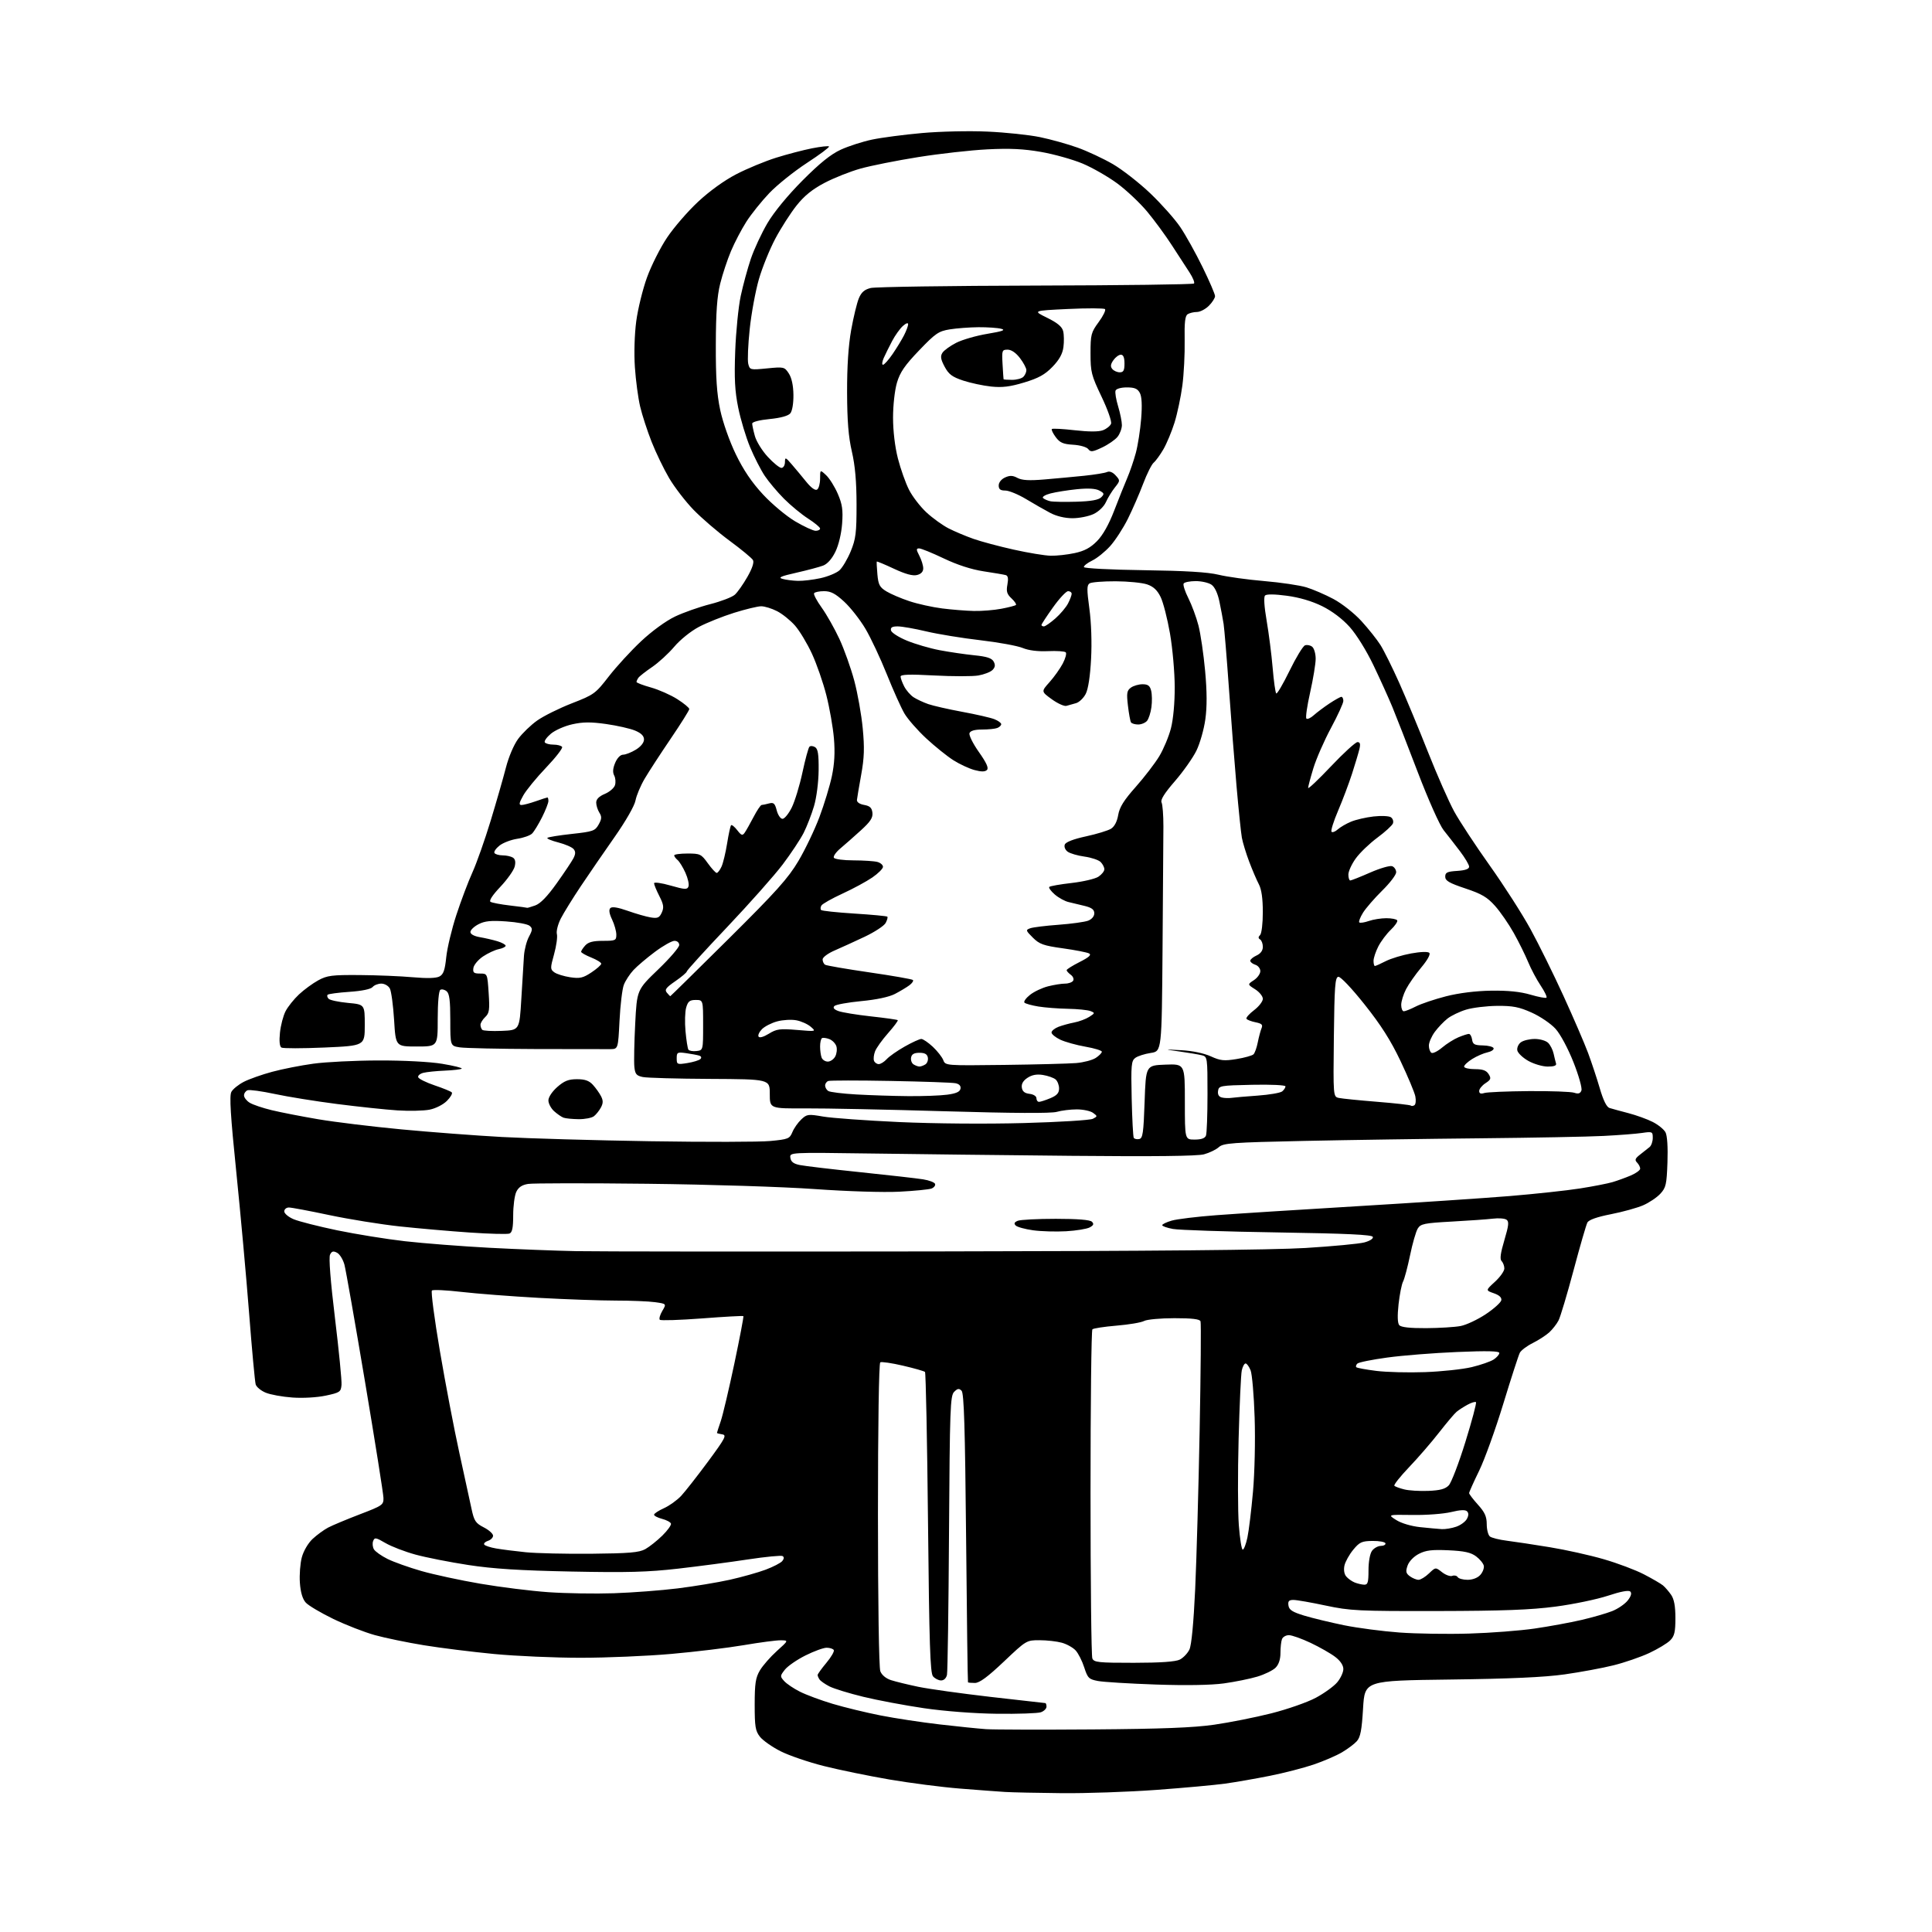 <?xml version="1.0" encoding="UTF-8" standalone="no"?>
<svg 
  version="1.1" 
  xmlns="http://www.w3.org/2000/svg" 
  xmlns:xlink="http://www.w3.org/1999/xlink" 
  xmlns:svg="http://www.w3.org/2000/svg"
  xmlns:rdf="http://www.w3.org/1999/02/22-rdf-syntax-ns#"
  xmlns:cc="http://creativecommons.org/ns#"
  xmlns:dc="http://purl.org/dc/elements/1.1/"
  viewBox="0 0 768 768"
  width="768"
  height="768"
>
<style>svg {background-color: white; }</style>"
<path stroke="none" fill="black" fill-rule="evenodd" d="M422.00,712.81C412.38,712.72 402.25,712.50 399.50,712.33C396.75,712.16 388.65,711.55 381.50,710.98C374.35,710.41 361.75,708.78 353.50,707.37C345.25,705.95 333.53,703.55 327.47,702.02C321.40,700.49 313.68,697.86 310.32,696.16C306.95,694.46 303.26,691.87 302.10,690.40C300.28,688.09 300.00,686.38 300.00,677.62C300.01,669.18 300.35,666.92 302.08,664.00C303.22,662.08 306.26,658.60 308.83,656.29C313.50,652.08 313.50,652.08 310.35,652.04C308.62,652.02 302.02,652.89 295.68,653.97C289.35,655.05 276.37,656.62 266.83,657.46C257.30,658.30 241.13,658.99 230.91,658.99C220.69,659.00 205.16,658.32 196.41,657.49C187.66,656.65 175.10,655.09 168.50,654.01C161.90,652.93 153.12,651.12 149.00,649.98C144.88,648.83 137.45,645.94 132.49,643.55C127.54,641.15 122.61,638.23 121.55,637.06C120.27,635.64 119.48,633.00 119.21,629.20C118.98,626.05 119.33,621.49 119.98,619.06C120.67,616.51 122.48,613.42 124.26,611.75C125.96,610.17 128.73,608.14 130.43,607.24C132.12,606.35 137.78,603.98 143.00,601.98C152.06,598.52 152.50,598.21 152.43,595.42C152.39,593.82 149.11,573.15 145.14,549.50C141.17,525.85 137.47,504.82 136.93,502.77C136.38,500.71 135.07,498.57 134.01,498.00C132.50,497.20 131.89,497.35 131.20,498.74C130.64,499.85 131.37,509.19 133.16,524.00C134.73,536.92 135.90,548.85 135.76,550.50C135.52,553.31 135.12,553.58 129.50,554.78C126.02,555.52 120.45,555.84 116.25,555.54C112.26,555.26 107.47,554.39 105.59,553.60C103.72,552.82 101.94,551.35 101.64,550.34C101.33,549.33 100.15,536.58 99.02,522.00C97.89,507.43 95.59,482.13 93.92,465.80C91.63,443.43 91.15,435.59 91.97,434.05C92.57,432.93 94.82,431.11 96.96,430.02C99.10,428.93 104.15,427.14 108.18,426.06C112.20,424.97 119.55,423.52 124.50,422.84C129.45,422.15 141.15,421.57 150.50,421.55C160.50,421.52 170.91,422.07 175.79,422.88C180.35,423.64 183.83,424.50 183.54,424.80C183.24,425.09 180.24,425.45 176.87,425.59C173.50,425.73 169.64,426.12 168.30,426.46C166.96,426.80 166.03,427.59 166.24,428.22C166.45,428.85 169.38,430.30 172.74,431.44C176.11,432.57 179.18,433.83 179.58,434.23C179.98,434.64 179.11,436.16 177.65,437.62C176.15,439.12 173.17,440.63 170.75,441.11C168.41,441.57 162.68,441.70 158.00,441.40C153.32,441.10 142.53,439.95 134.00,438.86C125.47,437.77 114.30,435.97 109.16,434.86C104.03,433.76 99.19,433.10 98.41,433.40C97.64,433.69 97.00,434.62 97.00,435.45C97.00,436.28 98.01,437.58 99.25,438.35C100.49,439.12 104.42,440.45 108.00,441.31C111.58,442.18 119.90,443.80 126.50,444.92C133.10,446.04 147.95,447.85 159.50,448.94C171.05,450.03 189.05,451.40 199.50,451.97C209.95,452.55 236.50,453.31 258.50,453.66C280.50,454.01 301.95,453.97 306.16,453.57C313.33,452.89 313.90,452.67 314.99,450.02C315.63,448.47 317.23,446.20 318.53,444.98C320.75,442.89 321.27,442.82 327.20,443.85C330.66,444.45 344.30,445.43 357.50,446.04C371.54,446.67 392.08,446.84 407.00,446.43C421.02,446.05 433.37,445.29 434.43,444.74C436.31,443.76 436.31,443.70 434.49,442.37C433.46,441.62 430.56,441.00 428.05,441.00C425.54,441.00 421.95,441.44 420.08,441.98C417.82,442.62 402.73,442.54 375.58,441.74C352.99,441.07 328.09,440.56 320.25,440.60C306.00,440.68 306.00,440.68 306.00,434.84C306.00,429.00 306.00,429.00 282.25,428.88C269.19,428.82 257.15,428.48 255.50,428.13C252.96,427.59 252.45,426.96 252.16,424.00C251.97,422.07 252.12,414.43 252.50,407.00C253.19,393.50 253.19,393.50 261.59,385.42C266.22,380.98 270.00,376.59 270.00,375.67C270.00,374.70 269.21,374.00 268.11,374.00C267.07,374.00 263.58,375.96 260.36,378.37C257.14,380.77 253.29,384.03 251.81,385.62C250.34,387.20 248.61,389.85 247.98,391.50C247.35,393.15 246.58,399.56 246.27,405.75C245.70,417.00 245.70,417.00 242.60,417.05C240.90,417.07 227.57,417.05 213.00,417.01C198.43,416.96 184.81,416.66 182.75,416.34C179.00,415.74 179.00,415.74 179.00,405.49C179.00,397.74 178.65,394.95 177.54,394.04C176.74,393.37 175.62,393.12 175.04,393.47C174.42,393.86 174.00,398.54 174.00,405.06C174.00,416.00 174.00,416.00 165.65,416.00C157.30,416.00 157.30,416.00 156.66,405.45C156.30,399.64 155.54,394.02 154.97,392.95C154.39,391.87 152.88,391.00 151.59,391.00C150.30,391.00 148.74,391.61 148.12,392.36C147.42,393.19 143.90,393.93 138.92,394.27C134.48,394.57 130.57,395.09 130.24,395.43C129.91,395.76 130.09,396.49 130.64,397.04C131.19,397.59 134.65,398.32 138.32,398.67C145.00,399.29 145.00,399.29 145.00,407.50C145.00,415.70 145.00,415.70 128.99,416.41C120.19,416.79 112.49,416.80 111.87,416.42C111.15,415.98 110.94,413.83 111.29,410.48C111.59,407.59 112.59,403.76 113.52,401.97C114.44,400.18 116.84,397.18 118.85,395.30C120.86,393.42 124.30,390.90 126.50,389.70C130.05,387.76 131.92,387.52 143.00,387.60C149.88,387.65 159.37,388.04 164.10,388.47C169.77,388.97 173.38,388.87 174.70,388.16C176.28,387.32 176.86,385.65 177.39,380.50C177.76,376.88 179.57,369.33 181.41,363.71C183.25,358.09 186.12,350.48 187.80,346.78C189.48,343.08 192.73,333.86 195.04,326.28C197.34,318.70 200.07,309.19 201.11,305.14C202.19,300.91 204.26,296.05 205.96,293.74C207.60,291.51 211.00,288.22 213.53,286.43C216.06,284.63 222.27,281.55 227.32,279.58C236.16,276.14 236.70,275.74 242.00,268.90C245.03,264.99 250.81,258.69 254.85,254.90C259.18,250.84 264.72,246.81 268.35,245.08C271.73,243.47 278.02,241.26 282.33,240.16C286.64,239.06 291.04,237.37 292.11,236.40C293.19,235.43 295.43,232.25 297.09,229.34C299.03,225.95 299.83,223.53 299.31,222.63C298.87,221.85 294.68,218.39 290.00,214.94C285.32,211.49 278.89,205.96 275.69,202.66C272.49,199.35 268.14,193.69 266.00,190.07C263.87,186.46 260.73,179.95 259.02,175.62C257.31,171.28 255.26,164.98 254.47,161.62C253.67,158.25 252.73,151.22 252.38,146.00C252.00,140.43 252.23,132.85 252.92,127.67C253.57,122.81 255.49,114.99 257.19,110.29C258.89,105.59 262.47,98.47 265.16,94.46C267.84,90.45 273.38,84.04 277.48,80.22C282.01,75.98 287.96,71.69 292.71,69.24C296.99,67.02 304.10,64.08 308.50,62.70C312.90,61.32 319.33,59.64 322.78,58.96C326.23,58.28 329.28,57.95 329.55,58.22C329.83,58.49 325.86,61.45 320.74,64.79C315.62,68.14 308.90,73.52 305.82,76.75C302.74,79.98 298.63,85.10 296.70,88.12C294.77,91.13 292.02,96.40 290.58,99.81C289.14,103.22 287.21,109.05 286.29,112.76C285.05,117.73 284.59,124.09 284.55,137.00C284.51,150.22 284.94,156.58 286.30,163.00C287.34,167.87 289.97,175.36 292.48,180.54C295.51,186.82 298.82,191.72 303.29,196.54C306.85,200.38 312.60,205.18 316.10,207.25C319.59,209.31 323.25,211.00 324.23,211.00C325.20,211.00 326.00,210.60 326.00,210.10C326.00,209.61 323.85,207.83 321.22,206.14C318.60,204.46 314.30,200.91 311.66,198.26C309.03,195.62 305.59,191.53 304.02,189.19C302.45,186.85 299.81,181.69 298.16,177.72C296.51,173.75 294.39,166.70 293.45,162.05C292.12,155.48 291.85,150.48 292.26,139.55C292.55,131.82 293.53,121.99 294.44,117.69C295.36,113.39 297.17,106.73 298.47,102.88C299.77,99.03 302.75,92.65 305.08,88.69C307.66,84.31 313.10,77.69 318.99,71.77C325.88,64.84 330.27,61.31 334.25,59.49C337.32,58.08 342.91,56.28 346.67,55.49C350.42,54.70 359.35,53.53 366.50,52.89C373.70,52.24 385.31,51.98 392.53,52.31C399.70,52.63 409.09,53.62 413.40,54.51C417.72,55.40 424.45,57.28 428.37,58.69C432.29,60.09 438.60,63.05 442.40,65.25C446.19,67.46 452.89,72.69 457.28,76.88C461.67,81.07 467.01,87.07 469.14,90.22C471.28,93.36 475.27,100.52 478.01,106.13C480.76,111.73 483.00,116.95 483.00,117.71C483.00,118.47 481.90,120.20 480.55,121.55C479.20,122.90 477.06,124.01 475.80,124.02C474.53,124.02 472.88,124.42 472.12,124.90C471.08,125.56 470.79,128.15 470.92,135.37C471.02,140.65 470.61,148.69 470.01,153.24C469.41,157.78 468.00,164.43 466.89,168.00C465.77,171.57 463.78,176.34 462.48,178.58C461.18,180.82 459.44,183.22 458.62,183.90C457.79,184.59 455.90,188.38 454.41,192.32C452.92,196.27 450.18,202.55 448.33,206.27C446.47,210.00 443.30,214.88 441.28,217.11C439.27,219.34 436.07,221.91 434.17,222.83C432.27,223.75 430.78,224.91 430.86,225.42C430.94,225.93 441.36,226.48 454.66,226.66C471.18,226.89 480.15,227.43 484.41,228.47C487.76,229.29 495.90,230.42 502.50,230.98C509.10,231.54 516.66,232.66 519.30,233.47C521.93,234.27 526.80,236.37 530.10,238.13C533.46,239.93 538.34,243.78 541.18,246.88C543.97,249.94 547.38,254.22 548.76,256.41C550.14,258.60 553.50,265.37 556.22,271.45C558.93,277.53 564.09,289.93 567.67,299.00C571.26,308.07 575.94,318.69 578.07,322.59C580.21,326.48 586.58,336.17 592.23,344.11C597.88,352.05 605.17,363.43 608.43,369.40C611.70,375.38 617.58,387.29 621.50,395.88C625.43,404.47 629.82,414.65 631.26,418.50C632.69,422.35 634.81,428.74 635.96,432.69C637.34,437.42 638.65,440.07 639.80,440.44C640.77,440.74 644.14,441.67 647.31,442.49C650.47,443.32 654.83,444.89 657.00,446.00C659.16,447.10 661.44,448.95 662.06,450.11C662.75,451.39 663.05,456.01 662.84,462.03C662.53,470.86 662.25,472.11 660.00,474.54C658.62,476.03 655.55,478.09 653.16,479.13C650.77,480.16 645.01,481.76 640.35,482.67C634.80,483.76 631.59,484.90 631.01,485.98C630.53,486.88 628.05,495.43 625.51,504.98C622.96,514.52 620.28,523.49 619.54,524.91C618.80,526.34 617.13,528.46 615.85,529.64C614.56,530.81 611.60,532.73 609.28,533.89C606.96,535.05 604.65,536.79 604.15,537.75C603.65,538.71 600.70,547.83 597.59,558.00C594.49,568.17 590.16,580.17 587.98,584.65C585.79,589.14 584.00,593.13 584.00,593.53C584.00,593.93 585.58,596.00 587.50,598.13C590.23,601.15 591.00,602.86 591.00,605.88C591.00,608.01 591.56,610.21 592.25,610.77C592.94,611.32 595.98,612.08 599.00,612.46C602.02,612.84 609.67,613.99 616.00,615.03C622.33,616.06 632.00,618.21 637.50,619.81C643.00,621.40 650.20,624.11 653.50,625.83C656.80,627.54 660.20,629.52 661.05,630.22C661.90,630.93 663.36,632.61 664.30,633.97C665.49,635.71 666.00,638.47 666.00,643.22C666.00,648.77 665.62,650.38 663.90,652.10C662.75,653.25 659.02,655.50 655.62,657.09C652.21,658.69 645.84,660.88 641.46,661.97C637.08,663.07 628.33,664.69 622.00,665.59C613.90,666.73 600.45,667.34 576.50,667.64C542.50,668.07 542.50,668.07 541.84,679.10C541.33,687.78 540.79,690.57 539.34,692.17C538.33,693.29 535.65,695.29 533.40,696.61C531.14,697.94 526.08,700.11 522.17,701.44C518.25,702.78 510.42,704.79 504.77,705.92C499.12,707.05 491.15,708.44 487.06,709.01C482.97,709.58 470.60,710.71 459.56,711.52C448.53,712.32 431.62,712.91 422.00,712.81zM434.50,687.47C461.84,687.27 474.41,686.78 482.64,685.60C488.77,684.72 498.99,682.69 505.36,681.08C511.72,679.47 519.67,676.70 523.02,674.91C526.36,673.13 530.20,670.36 531.55,668.76C532.90,667.16 534.00,664.78 534.00,663.47C534.00,661.97 532.81,660.19 530.75,658.63C528.96,657.26 524.58,654.77 521.00,653.07C517.42,651.38 513.54,650.00 512.36,650.00C511.18,650.00 509.94,650.71 509.61,651.58C509.27,652.45 509.00,654.93 509.00,657.08C509.00,659.63 508.32,661.68 507.06,662.94C505.99,664.01 502.72,665.61 499.81,666.48C496.89,667.36 490.90,668.57 486.50,669.18C481.45,669.87 471.50,670.04 459.50,669.63C449.05,669.27 438.70,668.64 436.50,668.23C432.83,667.54 432.38,667.09 431.00,662.83C430.18,660.27 428.65,657.24 427.60,656.09C426.56,654.95 424.08,653.56 422.10,653.01C420.12,652.46 416.14,652.01 413.26,652.01C408.06,652.00 407.97,652.05 399.06,660.50C392.63,666.59 389.37,669.00 387.54,669.00C386.14,669.00 384.90,668.89 384.79,668.75C384.67,668.61 384.33,642.76 384.04,611.30C383.62,567.28 383.21,553.81 382.24,552.84C381.23,551.83 380.65,551.92 379.29,553.28C377.74,554.83 377.56,559.81 377.25,609.24C377.07,639.08 376.70,664.51 376.44,665.75C376.15,667.11 375.22,668.00 374.10,668.00C373.08,668.00 371.63,667.26 370.87,666.35C369.76,665.01 369.39,653.51 368.90,605.33C368.57,572.68 368.03,545.70 367.70,545.37C367.37,545.04 363.44,543.92 358.97,542.88C354.50,541.83 350.42,541.24 349.92,541.55C349.38,541.89 349.00,566.67 349.00,601.99C349.00,636.85 349.39,662.90 349.94,664.34C350.51,665.84 352.17,667.23 354.19,667.88C356.01,668.47 360.88,669.66 365.00,670.52C369.12,671.38 382.07,673.19 393.76,674.54C405.45,675.89 415.24,677.00 415.51,677.00C415.78,677.00 416.00,677.64 416.00,678.43C416.00,679.22 414.99,680.22 413.75,680.65C412.51,681.08 404.67,681.35 396.31,681.25C387.28,681.14 375.54,680.24 367.31,679.04C359.72,677.92 348.87,675.89 343.21,674.51C337.55,673.14 331.48,671.27 329.71,670.37C327.95,669.46 326.17,668.22 325.77,667.61C325.36,667.00 325.02,666.21 325.02,665.84C325.01,665.48 326.58,663.30 328.50,661.00C330.43,658.70 331.75,656.40 331.44,655.91C331.13,655.41 329.86,655.00 328.60,655.00C327.35,655.00 323.56,656.38 320.18,658.07C316.80,659.76 313.12,662.30 312.00,663.72C310.05,666.20 310.04,666.39 311.73,668.26C312.71,669.34 315.52,671.24 318.00,672.48C320.48,673.73 326.32,675.90 331.00,677.30C335.68,678.70 344.23,680.77 350.00,681.91C355.77,683.05 366.35,684.65 373.50,685.48C380.65,686.31 388.98,687.16 392.00,687.37C395.02,687.57 414.15,687.62 434.50,687.47zM450.72,660.99C461.43,660.98 467.30,660.56 469.00,659.71C470.38,659.01 472.09,657.22 472.81,655.72C473.64,653.99 474.47,645.24 475.10,631.75C475.64,620.06 476.44,591.60 476.88,568.50C477.32,545.40 477.48,525.94 477.23,525.25C476.92,524.36 473.89,524.00 466.83,524.00C461.35,524.00 455.93,524.50 454.79,525.11C453.64,525.73 448.72,526.56 443.84,526.96C438.96,527.37 434.64,528.03 434.24,528.43C433.83,528.84 433.50,558.04 433.50,593.33C433.50,628.62 433.82,658.29 434.22,659.25C434.86,660.81 436.62,661.00 450.72,660.99zM584.00,649.37C592.52,649.12 604.23,648.22 610.00,647.38C615.77,646.54 624.17,645.00 628.65,643.96C633.13,642.92 638.65,641.32 640.92,640.42C643.18,639.51 645.94,637.62 647.05,636.21C648.36,634.55 648.72,633.32 648.08,632.68C647.44,632.04 644.33,632.62 639.16,634.33C634.79,635.77 625.43,637.72 618.36,638.65C608.54,639.94 597.46,640.36 571.50,640.41C539.97,640.47 536.74,640.31 527.00,638.24C521.23,637.01 515.46,636.00 514.18,636.00C512.36,636.00 511.93,636.47 512.18,638.21C512.43,639.96 513.76,640.81 518.46,642.24C521.74,643.23 528.86,644.95 534.28,646.06C539.69,647.16 549.61,648.46 556.31,648.95C563.01,649.44 575.48,649.63 584.00,649.37zM244.00,633.34C251.43,633.09 262.85,632.22 269.39,631.41C275.93,630.60 285.23,629.06 290.06,627.99C294.89,626.91 301.31,625.11 304.33,623.98C307.35,622.85 310.33,621.31 310.96,620.55C311.68,619.68 311.74,618.96 311.11,618.57C310.57,618.23 304.36,618.83 297.31,619.90C290.27,620.97 277.79,622.62 269.58,623.56C257.51,624.94 249.38,625.16 227.08,624.71C206.61,624.30 196.06,623.63 186.14,622.11C178.78,620.98 169.33,619.12 165.14,617.97C160.94,616.82 155.58,614.76 153.24,613.39C149.40,611.15 148.91,611.07 148.33,612.59C147.97,613.51 148.12,615.00 148.65,615.89C149.18,616.77 151.61,618.49 154.06,619.71C156.50,620.92 162.55,623.08 167.50,624.50C172.45,625.92 183.03,628.20 191.00,629.56C198.97,630.92 211.12,632.44 218.00,632.92C224.88,633.40 236.57,633.59 244.00,633.34zM542.25,629.94C543.72,629.99 544.00,629.08 544.00,624.19C544.00,620.79 544.58,617.59 545.40,616.47C546.17,615.41 547.74,614.54 548.89,614.52C550.04,614.51 550.87,614.05 550.74,613.50C550.61,612.95 548.31,612.52 545.64,612.55C541.34,612.59 540.45,613.00 537.93,616.05C536.37,617.95 534.80,620.76 534.45,622.29C534.07,623.99 534.33,625.70 535.13,626.65C535.84,627.52 537.35,628.59 538.47,629.05C539.58,629.50 541.29,629.90 542.25,629.94zM563.89,628.00C564.71,628.00 566.58,626.86 568.03,625.47C570.66,622.95 570.66,622.95 573.24,624.98C574.66,626.09 576.49,626.75 577.31,626.43C578.13,626.12 579.09,626.34 579.46,626.93C579.82,627.52 581.60,628.00 583.40,628.00C585.38,628.00 587.39,627.23 588.43,626.07C589.39,625.02 590.02,623.38 589.84,622.43C589.65,621.49 588.27,619.80 586.77,618.68C584.68,617.12 582.12,616.55 575.77,616.26C569.20,615.96 566.78,616.25 564.01,617.69C561.97,618.75 560.11,620.68 559.53,622.35C558.71,624.71 558.87,625.43 560.46,626.60C561.52,627.37 563.06,628.00 563.89,628.00zM235.00,617.64C250.12,617.49 254.05,617.16 256.50,615.81C258.15,614.89 261.20,612.47 263.28,610.43C265.37,608.38 266.91,606.23 266.72,605.65C266.52,605.07 264.93,604.22 263.18,603.77C261.43,603.31 260.00,602.57 260.00,602.12C260.00,601.67 261.76,600.51 263.91,599.54C266.07,598.57 269.15,596.36 270.76,594.64C272.37,592.91 277.18,586.77 281.45,581.00C288.32,571.70 288.96,570.46 287.10,570.18C285.95,570.00 285.00,569.75 285.00,569.61C285.00,569.47 285.68,567.35 286.52,564.91C287.35,562.46 289.78,552.14 291.93,541.98C294.07,531.82 295.68,523.36 295.51,523.18C295.33,523.00 287.94,523.41 279.09,524.09C270.23,524.76 262.67,525.00 262.29,524.63C261.91,524.25 262.36,522.66 263.28,521.10C264.96,518.27 264.96,518.27 260.34,517.63C257.80,517.28 250.80,517.00 244.77,517.00C238.75,517.00 224.98,516.51 214.16,515.92C203.35,515.32 189.55,514.26 183.50,513.56C177.45,512.86 172.14,512.60 171.70,513.00C171.25,513.39 172.68,524.24 174.87,537.10C177.06,549.97 180.53,568.15 182.59,577.50C184.64,586.85 186.83,596.92 187.46,599.88C188.47,604.59 189.06,605.49 192.30,607.15C194.34,608.19 196.00,609.68 196.00,610.46C196.00,611.23 195.09,612.15 193.99,612.50C192.88,612.86 192.20,613.52 192.49,613.98C192.78,614.45 194.92,615.15 197.26,615.55C199.59,615.95 204.88,616.62 209.00,617.04C213.12,617.46 224.82,617.73 235.00,617.64zM494.01,616.00C494.46,616.00 495.30,613.85 495.86,611.21C496.43,608.58 497.42,600.37 498.08,592.98C498.75,585.42 499.04,572.52 498.74,563.52C498.46,554.71 497.73,546.26 497.14,544.75C496.54,543.24 495.64,542.00 495.14,542.00C494.64,542.00 493.96,543.24 493.63,544.75C493.29,546.26 492.73,558.52 492.37,572.00C492.01,585.48 492.04,600.89 492.45,606.25C492.85,611.61 493.56,616.00 494.01,616.00zM573.10,607.85C574.53,607.93 577.13,607.50 578.87,606.89C580.62,606.29 582.52,604.89 583.11,603.79C583.84,602.44 583.86,601.46 583.17,600.77C582.49,600.09 580.43,600.19 576.83,601.07C573.90,601.78 567.02,602.31 561.55,602.22C551.60,602.08 551.60,602.08 555.05,604.25C557.05,605.52 561.01,606.69 564.50,607.06C567.80,607.41 571.67,607.76 573.10,607.85zM567.77,592.65C572.46,592.46 574.51,591.91 575.91,590.45C576.93,589.38 579.91,581.62 582.51,573.21C585.12,564.80 587.02,557.68 586.72,557.39C586.43,557.09 584.91,557.55 583.34,558.41C581.78,559.26 579.82,560.53 578.99,561.23C578.15,561.93 575.02,565.65 572.01,569.50C569.01,573.35 563.66,579.54 560.11,583.25C556.57,586.96 553.95,590.28 554.28,590.62C554.62,590.96 556.38,591.61 558.20,592.06C560.01,592.52 564.32,592.79 567.77,592.65zM566.50,545.44C573.10,545.20 581.42,544.31 585.00,543.46C588.57,542.61 592.50,541.24 593.75,540.43C594.99,539.62 596.00,538.45 596.00,537.84C596.00,537.05 591.28,536.93 579.25,537.44C570.04,537.82 557.55,538.81 551.50,539.64C545.45,540.46 540.08,541.54 539.57,542.05C539.05,542.55 538.87,543.20 539.16,543.49C539.45,543.79 543.02,544.44 547.09,544.95C551.17,545.46 559.90,545.68 566.50,545.44zM566.87,527.96C572.17,527.93 578.36,527.55 580.63,527.11C582.90,526.67 587.39,524.56 590.62,522.41C593.85,520.26 596.62,517.76 596.79,516.87C597.00,515.78 595.99,514.85 593.82,514.09C590.53,512.94 590.53,512.94 594.27,509.52C596.32,507.64 598.00,505.27 598.00,504.25C598.00,503.23 597.51,501.91 596.92,501.32C596.15,500.55 596.46,498.18 598.01,492.98C599.77,487.05 599.92,485.56 598.83,484.83C598.10,484.34 595.70,484.16 593.50,484.43C591.30,484.70 583.96,485.22 577.19,485.59C566.11,486.20 564.74,486.48 563.57,488.38C562.86,489.55 561.48,494.32 560.52,499.00C559.55,503.68 558.30,508.37 557.74,509.44C557.18,510.51 556.38,514.56 555.95,518.44C555.45,522.98 555.54,525.95 556.21,526.75C556.91,527.60 560.34,527.99 566.87,527.96zM371.50,497.46C457.45,497.34 505.91,496.89 519.00,496.09C529.73,495.43 540.22,494.44 542.31,493.89C544.52,493.31 545.96,492.38 545.73,491.69C545.44,490.81 535.58,490.35 507.92,489.91C487.34,489.59 468.59,488.97 466.25,488.53C463.91,488.10 462.00,487.42 462.00,487.03C462.00,486.64 463.69,485.82 465.75,485.22C467.81,484.61 475.80,483.64 483.50,483.06C491.20,482.48 516.40,480.87 539.50,479.49C562.60,478.11 589.83,476.29 600.00,475.46C610.17,474.62 622.77,473.26 628.00,472.44C633.23,471.62 639.08,470.48 641.00,469.91C642.92,469.34 646.19,468.16 648.25,467.28C650.31,466.41 652.00,465.18 652.00,464.55C652.00,463.92 651.44,462.83 650.75,462.13C649.75,461.11 649.99,460.48 652.00,458.93C653.38,457.87 655.06,456.53 655.75,455.96C656.44,455.39 657.00,453.75 657.00,452.33C657.00,449.85 656.82,449.76 652.75,450.36C650.41,450.71 643.55,451.24 637.50,451.55C631.45,451.87 609.40,452.28 588.50,452.49C567.60,452.69 536.10,453.16 518.50,453.53C489.69,454.15 486.30,454.39 484.50,456.01C483.40,457.00 480.75,458.28 478.60,458.86C476.00,459.57 458.54,459.77 426.10,459.46C399.37,459.20 363.18,458.79 345.69,458.53C313.87,458.08 313.87,458.08 314.19,460.25C314.41,461.83 315.45,462.62 317.94,463.12C319.83,463.51 330.63,464.79 341.94,465.96C353.25,467.14 364.49,468.41 366.92,468.80C369.35,469.18 371.50,470.01 371.71,470.63C371.92,471.25 371.28,472.07 370.29,472.46C369.31,472.84 363.53,473.41 357.47,473.72C351.17,474.04 336.78,473.59 323.97,472.68C311.39,471.78 282.11,470.85 257.44,470.57C233.21,470.29 211.82,470.32 209.92,470.63C207.48,471.02 206.10,471.96 205.23,473.79C204.55,475.23 204.00,479.41 204.00,483.09C204.00,488.09 203.62,489.93 202.51,490.36C201.70,490.67 194.61,490.49 186.76,489.95C178.92,489.42 166.37,488.32 158.88,487.52C151.39,486.71 138.83,484.69 130.97,483.03C123.11,481.36 115.86,480.00 114.84,480.00C113.83,480.00 113.00,480.70 113.00,481.55C113.00,482.40 114.69,483.81 116.75,484.67C118.81,485.54 126.58,487.51 134.00,489.06C141.43,490.60 153.57,492.56 161.00,493.41C168.43,494.25 183.50,495.42 194.50,496.01C205.50,496.59 221.03,497.19 229.00,497.35C236.97,497.51 301.10,497.56 371.50,497.46zM423.80,489.44C419.78,489.67 413.88,489.50 410.67,489.06C407.47,488.61 404.36,487.76 403.76,487.16C402.97,486.37 403.20,485.85 404.58,485.28C405.64,484.85 412.44,484.50 419.70,484.50C428.36,484.50 433.30,484.90 434.06,485.66C434.93,486.53 434.72,487.08 433.16,487.92C432.03,488.52 427.81,489.21 423.80,489.44zM452.84,452.79C454.27,452.52 454.57,450.44 455.00,437.99C455.50,423.50 455.50,423.50 463.25,423.21C471.00,422.92 471.00,422.92 471.00,437.96C471.00,453.00 471.00,453.00 474.89,453.00C477.52,453.00 478.98,452.49 479.39,451.42C479.73,450.55 480.00,443.13 480.00,434.94C480.00,420.32 479.96,420.03 477.75,419.48C476.51,419.17 472.57,418.51 469.00,418.00C462.50,417.09 462.50,417.09 469.66,417.48C473.98,417.71 478.59,418.68 481.29,419.90C485.13,421.65 486.56,421.80 491.55,420.99C494.74,420.47 497.78,419.62 498.30,419.10C498.81,418.59 499.58,416.44 499.99,414.33C500.41,412.22 501.08,409.71 501.48,408.75C502.07,407.35 501.58,406.87 499.09,406.37C497.37,406.02 495.75,405.40 495.49,404.98C495.23,404.56 496.59,403.02 498.51,401.56C500.43,400.10 502.00,398.07 502.00,397.05C502.00,396.03 500.62,394.32 498.94,393.26C495.87,391.32 495.87,391.32 498.44,389.63C499.85,388.71 501.00,387.09 501.00,386.04C501.00,384.99 500.10,383.85 499.00,383.50C497.90,383.15 497.00,382.44 497.00,381.91C497.00,381.39 498.12,380.44 499.50,379.82C501.10,379.09 502.00,377.86 502.00,376.40C502.00,375.14 501.51,373.82 500.91,373.45C500.13,372.96 500.13,372.47 500.91,371.69C501.52,371.08 502.00,367.02 501.99,362.55C501.99,357.15 501.47,353.51 500.41,351.50C499.54,349.85 497.81,345.80 496.56,342.50C495.32,339.20 494.01,334.93 493.66,333.00C493.31,331.07 492.36,321.85 491.54,312.50C490.73,303.15 489.36,285.60 488.51,273.50C487.65,261.40 486.70,249.93 486.40,248.00C486.10,246.07 485.36,242.11 484.75,239.19C484.07,235.87 482.88,233.33 481.60,232.44C480.48,231.65 477.66,231.00 475.34,231.00C473.02,231.00 470.85,231.43 470.52,231.96C470.20,232.49 471.04,235.11 472.39,237.78C473.74,240.46 475.55,245.33 476.40,248.62C477.25,251.90 478.44,260.01 479.05,266.64C479.81,274.95 479.84,280.94 479.14,285.94C478.59,289.94 476.99,295.54 475.60,298.39C474.20,301.24 470.35,306.71 467.03,310.54C462.86,315.34 461.23,317.96 461.74,319.00C462.15,319.82 462.48,324.10 462.47,328.50C462.45,332.90 462.30,354.82 462.13,377.20C461.81,417.91 461.81,417.91 457.45,418.56C455.05,418.92 452.29,419.80 451.31,420.52C449.71,421.69 449.56,423.34 449.86,436.66C450.05,444.82 450.42,451.86 450.69,452.31C450.96,452.75 451.93,452.97 452.84,452.79zM230.00,444.89C227.53,444.86 224.82,444.60 224.00,444.29C223.18,443.99 221.49,442.82 220.25,441.70C219.01,440.57 218.00,438.65 218.00,437.43C218.00,436.14 219.48,433.91 221.53,432.10C224.31,429.66 225.99,429.00 229.36,429.00C232.54,429.00 234.18,429.58 235.70,431.25C236.83,432.49 238.27,434.51 238.91,435.75C239.80,437.47 239.79,438.53 238.87,440.25C238.21,441.49 236.96,443.05 236.09,443.72C235.21,444.39 232.47,444.92 230.00,444.89zM562.24,439.35C562.77,439.02 562.94,437.44 562.62,435.84C562.30,434.23 559.63,427.88 556.70,421.71C552.83,413.57 548.92,407.42 542.43,399.28C537.26,392.78 532.87,388.16 532.00,388.29C530.72,388.49 530.46,392.07 530.23,412.24C529.96,435.95 529.96,435.95 532.23,436.45C533.48,436.72 540.32,437.41 547.43,437.98C554.54,438.55 560.56,439.23 560.82,439.48C561.07,439.74 561.71,439.68 562.24,439.35zM413.03,438.00C413.60,438.00 415.62,437.35 417.53,436.55C420.14,435.46 421.00,434.50 421.00,432.67C421.00,431.34 420.37,429.72 419.59,429.07C418.81,428.43 416.57,427.64 414.61,427.32C412.14,426.92 410.24,427.27 408.46,428.44C406.73,429.57 405.98,430.85 406.19,432.31C406.41,433.86 407.31,434.59 409.25,434.82C410.82,435.00 412.00,435.75 412.00,436.57C412.00,437.35 412.46,438.00 413.03,438.00zM489.50,436.42C490.60,436.26 495.30,435.85 499.95,435.52C504.59,435.19 508.98,434.43 509.70,433.84C510.41,433.24 511.00,432.35 511.00,431.85C511.00,431.34 505.21,431.06 497.75,431.22C485.02,431.49 484.49,431.59 484.19,433.67C483.99,435.09 484.50,435.98 485.69,436.27C486.69,436.52 488.40,436.58 489.50,436.42zM361.00,435.73C366.77,435.78 373.74,435.53 376.49,435.16C380.07,434.69 381.57,434.02 381.81,432.79C382.02,431.66 381.34,430.91 379.82,430.60C378.54,430.33 366.93,429.93 354.00,429.69C341.07,429.45 329.94,429.46 329.25,429.71C328.56,429.96 328.00,430.78 328.00,431.52C328.00,432.27 328.56,433.25 329.25,433.69C329.94,434.14 335.00,434.76 340.50,435.07C346.00,435.38 355.23,435.68 361.00,435.73zM590.02,434.49C591.14,434.14 599.12,433.80 607.77,433.73C616.42,433.67 624.51,433.96 625.75,434.38C627.41,434.94 628.18,434.70 628.64,433.49C628.99,432.58 627.58,427.56 625.48,422.25C623.29,416.73 620.27,411.09 618.35,408.97C616.52,406.94 612.27,404.05 608.90,402.54C603.89,400.29 601.41,399.80 595.14,399.85C590.94,399.89 585.39,400.56 582.80,401.35C580.22,402.13 576.89,403.73 575.40,404.90C573.91,406.07 571.63,408.46 570.34,410.21C569.06,411.96 568.00,414.40 568.00,415.64C568.00,416.87 568.46,418.17 569.02,418.51C569.58,418.86 571.49,417.92 573.27,416.42C575.05,414.92 577.95,413.09 579.72,412.35C581.49,411.61 583.37,411.00 583.90,411.00C584.43,411.00 585.00,412.01 585.18,413.25C585.45,415.13 586.14,415.51 589.44,415.57C591.61,415.60 593.54,416.11 593.73,416.68C593.92,417.26 592.82,418.00 591.29,418.33C589.76,418.66 587.04,419.83 585.25,420.95C583.46,422.06 582.00,423.43 582.00,423.99C582.00,424.54 583.92,425.00 586.26,425.00C589.42,425.00 590.84,425.51 591.76,426.98C592.83,428.70 592.66,429.18 590.50,430.59C589.12,431.49 588.00,432.88 588.00,433.68C588.00,434.69 588.63,434.94 590.02,434.49zM365.50,423.97C366.05,423.97 367.11,423.58 367.85,423.11C368.59,422.64 369.03,421.41 368.83,420.38C368.58,419.04 367.61,418.50 365.50,418.50C363.39,418.50 362.42,419.04 362.17,420.38C361.97,421.41 362.41,422.64 363.15,423.11C363.89,423.58 364.95,423.97 365.50,423.97zM399.15,423.32C411.99,423.16 424.90,422.82 427.83,422.58C430.76,422.33 434.25,421.41 435.58,420.54C436.91,419.67 438.00,418.56 438.00,418.08C438.00,417.60 435.06,416.69 431.46,416.07C427.86,415.44 423.36,414.18 421.46,413.28C419.56,412.37 418.00,411.09 418.00,410.44C418.00,409.78 419.24,408.77 420.75,408.18C422.26,407.60 425.07,406.83 427.00,406.46C428.93,406.10 431.61,405.10 432.96,404.24C435.31,402.75 435.33,402.64 433.46,401.91C432.38,401.49 428.35,401.08 424.50,401.01C420.65,400.94 415.36,400.53 412.74,400.10C410.12,399.67 407.65,398.98 407.24,398.57C406.83,398.16 407.81,396.77 409.42,395.49C411.03,394.20 414.27,392.67 416.61,392.08C418.96,391.48 422.01,391.00 423.38,391.00C424.76,391.00 426.20,390.48 426.59,389.85C426.99,389.21 426.56,388.15 425.65,387.49C424.74,386.82 424.00,386.00 424.00,385.66C424.00,385.31 426.33,383.85 429.18,382.41C432.91,380.52 433.96,379.57 432.93,379.01C432.14,378.58 427.47,377.67 422.54,376.98C414.77,375.90 413.18,375.33 410.57,372.72C407.73,369.89 407.67,369.67 409.53,369.00C410.61,368.61 415.68,367.98 420.79,367.61C425.89,367.23 431.18,366.50 432.54,365.99C434.01,365.42 435.00,364.25 435.00,363.06C435.00,361.60 434.01,360.83 431.25,360.14C429.19,359.62 426.28,358.93 424.80,358.59C423.31,358.26 420.84,356.90 419.30,355.58C417.76,354.25 416.78,352.89 417.11,352.56C417.45,352.22 421.44,351.52 425.99,351.00C430.54,350.48 435.33,349.36 436.63,348.51C437.93,347.65 439.00,346.32 439.00,345.55C439.00,344.78 438.34,343.48 437.53,342.67C436.72,341.86 433.83,340.89 431.10,340.51C428.38,340.14 425.37,339.26 424.41,338.56C423.42,337.83 422.93,336.62 423.27,335.73C423.66,334.73 426.70,333.55 431.69,332.47C435.98,331.54 440.47,330.17 441.66,329.43C443.02,328.57 444.07,326.57 444.50,323.97C445.03,320.88 446.74,318.13 451.46,312.82C454.90,308.94 459.11,303.46 460.82,300.63C462.52,297.81 464.61,292.82 465.46,289.54C466.39,285.95 466.99,279.40 466.97,273.04C466.95,267.24 466.11,257.70 465.09,251.83C464.07,245.96 462.40,239.43 461.37,237.33C460.04,234.60 458.50,233.16 456.00,232.31C454.07,231.65 448.45,231.09 443.50,231.07C438.55,231.05 433.89,231.42 433.14,231.89C432.02,232.60 432.00,234.28 433.04,241.92C433.80,247.43 434.07,255.41 433.72,261.95C433.36,268.82 432.58,273.92 431.59,275.83C430.73,277.50 429.00,279.15 427.76,279.51C426.52,279.87 424.79,280.35 423.92,280.59C423.05,280.83 420.43,279.65 418.10,277.96C413.87,274.89 413.87,274.89 417.18,271.19C419.01,269.15 421.38,265.81 422.46,263.78C423.53,261.74 424.07,259.74 423.65,259.31C423.23,258.89 420.04,258.68 416.55,258.84C412.51,259.02 408.89,258.56 406.53,257.58C404.50,256.73 396.92,255.34 389.70,254.50C382.47,253.66 372.80,252.08 368.20,250.99C363.60,249.89 358.49,249.00 356.85,249.00C354.64,249.00 353.94,249.42 354.18,250.60C354.35,251.47 357.20,253.30 360.50,254.66C363.80,256.02 369.65,257.73 373.50,258.46C377.35,259.19 383.54,260.10 387.26,260.48C392.35,260.99 394.26,261.62 395.01,263.01C395.73,264.36 395.59,265.26 394.52,266.34C393.70,267.15 391.16,268.13 388.87,268.52C386.58,268.91 378.70,268.90 371.35,268.51C361.53,267.98 358.00,268.10 358.00,268.95C358.00,269.58 358.65,271.36 359.45,272.90C360.25,274.44 361.93,276.37 363.20,277.19C364.46,278.00 367.07,279.22 369.00,279.89C370.93,280.56 377.00,281.94 382.50,282.96C388.00,283.97 393.74,285.29 395.25,285.88C396.76,286.47 398.00,287.36 398.00,287.87C398.00,288.37 397.29,289.06 396.42,289.39C395.55,289.73 392.83,290.00 390.39,290.00C387.45,290.00 385.75,290.49 385.39,291.43C385.08,292.22 386.76,295.60 389.12,298.94C392.16,303.25 393.09,305.31 392.33,306.07C391.57,306.83 390.11,306.84 387.36,306.10C385.22,305.52 381.45,303.77 378.98,302.20C376.52,300.64 371.67,296.74 368.20,293.53C364.74,290.32 360.83,285.85 359.51,283.60C358.19,281.34 355.04,274.32 352.51,268.00C349.97,261.68 346.16,253.55 344.02,249.94C341.88,246.33 338.09,241.50 335.59,239.19C332.08,235.95 330.26,235.00 327.58,235.00C325.68,235.00 323.89,235.37 323.61,235.82C323.33,236.28 324.70,238.86 326.65,241.57C328.60,244.28 331.76,249.88 333.68,254.00C335.59,258.12 338.25,265.59 339.59,270.60C340.93,275.60 342.44,284.12 342.95,289.54C343.69,297.29 343.56,301.22 342.34,307.95C341.49,312.65 340.73,317.16 340.65,317.97C340.56,318.86 341.67,319.64 343.50,319.97C345.80,320.38 346.57,321.11 346.80,323.07C347.03,325.06 346.00,326.63 342.22,330.07C339.54,332.51 335.89,335.73 334.10,337.23C332.31,338.72 331.14,340.41 331.48,340.98C331.83,341.54 335.35,342.01 339.31,342.01C343.26,342.02 347.51,342.30 348.75,342.63C349.99,342.96 351.00,343.83 351.00,344.57C351.00,345.30 349.09,347.21 346.75,348.82C344.41,350.42 339.08,353.31 334.89,355.23C330.70,357.16 326.95,359.28 326.54,359.94C326.13,360.59 326.08,361.41 326.42,361.75C326.76,362.09 332.72,362.72 339.66,363.16C346.61,363.60 352.49,364.15 352.73,364.39C352.97,364.63 352.67,365.75 352.06,366.89C351.46,368.02 347.71,370.48 343.73,372.37C339.75,374.25 334.36,376.71 331.75,377.84C329.11,378.98 327.00,380.55 327.00,381.38C327.00,382.21 327.45,383.16 328.00,383.50C328.55,383.84 336.49,385.21 345.64,386.54C354.80,387.87 362.56,389.23 362.89,389.56C363.22,389.89 362.60,390.84 361.50,391.66C360.40,392.48 357.81,394.03 355.74,395.11C353.38,396.33 348.38,397.39 342.35,397.96C337.06,398.47 332.26,399.34 331.70,399.90C331.00,400.60 331.49,401.24 333.24,401.90C334.66,402.44 340.46,403.39 346.15,404.02C351.84,404.64 356.66,405.32 356.87,405.53C357.08,405.74 355.34,408.07 353.01,410.71C350.68,413.34 348.36,416.59 347.85,417.92C347.34,419.25 347.15,420.94 347.43,421.67C347.71,422.40 348.56,423.00 349.31,423.00C350.07,423.00 351.50,422.11 352.49,421.02C353.47,419.93 356.69,417.68 359.63,416.02C362.56,414.36 365.54,413.00 366.23,413.00C366.93,413.01 368.99,414.41 370.82,416.12C372.64,417.83 374.51,420.22 374.97,421.42C375.80,423.60 375.91,423.61 399.15,423.32zM615.22,423.98C613.17,423.97 609.70,422.95 607.51,421.71C605.31,420.46 603.35,418.59 603.15,417.54C602.95,416.49 603.59,415.04 604.58,414.32C605.57,413.59 608.06,413.00 610.12,413.00C612.18,413.00 614.56,413.70 615.43,414.57C616.29,415.43 617.26,417.35 617.58,418.82C617.90,420.29 618.34,422.06 618.55,422.75C618.81,423.60 617.74,423.99 615.22,423.98zM273.25,422.58C275.59,422.20 277.91,421.49 278.42,420.98C278.97,420.43 278.78,419.89 277.92,419.62C277.14,419.37 274.81,418.94 272.75,418.65C269.26,418.16 269.00,418.30 269.00,420.69C269.00,423.15 269.18,423.23 273.25,422.58zM329.07,422.00C330.09,422.00 331.42,421.08 332.02,419.96C332.62,418.84 332.82,417.01 332.47,415.90C332.11,414.78 330.85,413.50 329.66,413.05C328.47,412.60 327.16,412.43 326.75,412.68C326.34,412.92 326.00,414.40 326.00,415.98C326.00,417.55 326.27,419.55 326.61,420.42C326.94,421.29 328.05,422.00 329.07,422.00zM276.84,417.81C279.50,417.50 279.50,417.50 279.50,407.50C279.50,397.50 279.50,397.50 276.57,397.50C274.18,397.50 273.48,398.05 272.77,400.50C272.29,402.15 272.17,406.39 272.50,409.92C272.82,413.45 273.34,416.74 273.64,417.23C273.94,417.71 275.38,417.98 276.84,417.81zM305.63,410.92C308.70,409.03 310.00,408.85 316.80,409.42C324.46,410.07 324.49,410.06 322.28,408.15C321.07,407.10 318.49,405.94 316.55,405.58C314.61,405.21 311.20,405.41 308.96,406.01C306.72,406.61 304.00,408.00 302.91,409.09C301.82,410.18 301.20,411.52 301.54,412.07C301.91,412.67 303.54,412.21 305.63,410.92zM199.46,409.79C206.50,409.50 206.50,409.50 207.24,397.00C207.65,390.12 208.12,382.48 208.28,380.00C208.45,377.52 209.34,374.08 210.27,372.35C211.72,369.63 211.75,369.04 210.51,368.01C209.72,367.35 205.55,366.57 201.24,366.28C195.11,365.86 192.70,366.10 190.20,367.40C188.44,368.31 187.00,369.69 187.00,370.48C187.00,371.35 188.46,372.15 190.75,372.54C192.81,372.89 195.96,373.62 197.75,374.16C199.54,374.71 201.00,375.51 201.00,375.95C201.00,376.39 199.76,377.00 198.25,377.30C196.74,377.61 193.93,378.92 192.00,380.21C190.07,381.51 188.36,383.57 188.18,384.78C187.91,386.64 188.34,387.00 190.80,387.00C193.74,387.00 193.74,387.00 194.25,394.75C194.70,401.45 194.51,402.74 192.88,404.29C191.85,405.27 191.00,406.66 191.00,407.37C191.00,408.08 191.32,408.98 191.71,409.37C192.09,409.76 195.58,409.95 199.46,409.79zM558.04,402.00C558.61,402.00 560.79,401.13 562.88,400.06C564.96,399.00 570.34,397.19 574.83,396.04C579.98,394.73 586.59,393.91 592.74,393.81C599.44,393.71 604.34,394.21 608.36,395.39C611.58,396.34 614.46,396.88 614.75,396.58C615.05,396.28 614.00,394.12 612.43,391.77C610.85,389.42 608.61,385.21 607.46,382.42C606.30,379.62 603.73,374.42 601.74,370.87C599.75,367.31 596.41,362.47 594.31,360.12C591.21,356.64 589.01,355.34 582.50,353.17C576.06,351.02 574.50,350.11 574.50,348.50C574.50,346.82 575.27,346.45 579.25,346.20C582.45,345.99 584.00,345.45 584.00,344.52C584.00,343.77 582.35,340.98 580.33,338.33C578.31,335.67 575.40,331.92 573.85,329.99C572.29,328.03 567.75,317.85 563.60,306.99C559.51,296.27 554.95,284.57 553.47,281.00C551.99,277.43 548.62,269.98 545.97,264.45C543.18,258.62 539.21,252.23 536.52,249.23C533.60,245.98 529.52,242.91 525.56,240.95C521.52,238.96 516.47,237.47 511.53,236.82C506.73,236.17 503.46,236.14 502.88,236.72C502.30,237.30 502.54,241.11 503.52,246.79C504.38,251.82 505.46,260.23 505.90,265.48C506.34,270.74 506.98,275.31 507.32,275.65C507.65,275.99 510.02,271.95 512.59,266.69C515.15,261.43 517.92,256.86 518.75,256.54C519.58,256.23 520.87,256.48 521.63,257.11C522.38,257.73 523.00,259.87 523.00,261.86C523.00,263.85 522.01,269.86 520.81,275.21C519.60,280.56 518.92,285.26 519.31,285.64C519.69,286.03 521.02,285.43 522.25,284.31C523.49,283.20 526.29,281.10 528.48,279.64C530.67,278.19 532.81,277.00 533.23,277.00C533.65,277.00 534.00,277.73 534.00,278.63C534.00,279.52 531.79,284.36 529.09,289.38C526.40,294.39 523.25,301.58 522.09,305.36C520.94,309.13 520.00,312.66 520.00,313.22C520.00,313.77 524.09,309.90 529.10,304.61C534.10,299.33 538.84,295.00 539.62,295.00C540.66,295.00 540.86,295.73 540.39,297.75C540.03,299.26 538.72,303.65 537.48,307.50C536.24,311.35 533.75,317.98 531.93,322.23C530.11,326.48 528.93,330.27 529.31,330.64C529.68,331.02 530.79,330.59 531.78,329.70C532.77,328.81 535.13,327.43 537.04,326.64C538.94,325.84 542.98,324.91 546.00,324.56C549.02,324.22 552.13,324.35 552.90,324.87C553.66,325.38 554.03,326.48 553.71,327.32C553.38,328.16 550.60,330.71 547.53,332.98C544.45,335.26 540.59,338.96 538.96,341.21C537.33,343.46 536.00,346.36 536.00,347.65C536.00,348.94 536.34,350.00 536.75,350.00C537.16,350.00 540.72,348.59 544.66,346.86C548.60,345.13 552.54,343.99 553.41,344.33C554.28,344.66 555.00,345.75 555.00,346.75C555.00,347.75 552.50,351.03 549.44,354.03C546.39,357.04 542.96,360.99 541.83,362.80C540.70,364.62 540.03,366.36 540.33,366.67C540.64,366.98 542.34,366.73 544.10,366.12C545.86,365.50 549.00,365.00 551.09,365.00C553.18,365.00 555.12,365.38 555.41,365.85C555.69,366.31 554.55,368.00 552.87,369.60C551.19,371.19 548.96,374.17 547.91,376.21C546.86,378.25 546.00,380.84 546.00,381.96C546.00,383.08 546.24,384.00 546.54,384.00C546.84,384.00 548.77,383.14 550.84,382.08C552.91,381.02 557.46,379.64 560.94,379.01C564.73,378.32 567.63,378.23 568.17,378.77C568.72,379.32 567.44,381.65 564.97,384.59C562.71,387.29 559.99,391.17 558.93,393.21C557.87,395.25 557.00,398.06 557.00,399.46C557.00,400.86 557.47,402.00 558.04,402.00zM266.45,396.00C266.56,396.00 276.97,385.76 289.58,373.25C308.62,354.36 313.33,349.10 317.39,342.24C320.08,337.70 323.84,329.85 325.74,324.79C327.64,319.73 329.86,312.42 330.68,308.55C331.72,303.62 331.97,299.10 331.50,293.53C331.13,289.15 329.78,281.45 328.50,276.41C327.23,271.38 324.64,263.93 322.76,259.86C320.88,255.79 317.85,250.75 316.02,248.67C314.19,246.59 310.98,244.01 308.88,242.94C306.79,241.87 303.96,241.00 302.59,241.00C301.22,241.00 296.37,242.17 291.80,243.60C287.24,245.03 280.94,247.55 277.82,249.20C274.60,250.90 270.36,254.32 268.03,257.08C265.76,259.77 261.79,263.41 259.20,265.17C256.62,266.93 254.17,268.85 253.77,269.43C253.36,270.02 253.02,270.76 253.02,271.09C253.01,271.41 255.59,272.40 258.75,273.28C261.91,274.17 266.64,276.26 269.25,277.93C271.86,279.59 274.00,281.36 274.00,281.86C274.00,282.35 270.68,287.65 266.62,293.63C262.56,299.61 257.90,306.77 256.27,309.54C254.64,312.31 253.00,316.21 252.62,318.21C252.22,320.33 248.77,326.36 244.35,332.67C240.17,338.63 234.12,347.44 230.89,352.26C227.67,357.08 224.09,362.87 222.93,365.13C221.78,367.40 221.07,370.18 221.37,371.31C221.67,372.44 221.16,376.03 220.26,379.30C218.70,384.90 218.71,385.31 220.35,386.51C221.31,387.21 224.13,388.09 226.63,388.47C230.52,389.05 231.75,388.77 235.09,386.56C237.24,385.14 239.00,383.58 239.00,383.09C239.00,382.61 237.20,381.50 235.00,380.62C232.80,379.74 231.00,378.71 231.00,378.34C231.00,377.96 231.74,376.83 232.65,375.83C233.87,374.49 235.75,374.00 239.65,374.00C244.67,374.00 245.00,373.85 245.00,371.53C245.00,370.18 244.24,367.47 243.31,365.52C242.18,363.16 241.95,361.65 242.62,360.98C243.29,360.31 245.60,360.68 249.56,362.08C252.83,363.24 256.95,364.42 258.72,364.70C261.43,365.13 262.13,364.82 263.07,362.75C263.98,360.74 263.81,359.54 262.09,356.18C260.94,353.93 260.00,351.64 260.00,351.11C260.00,350.58 262.95,350.98 266.55,352.02C272.28,353.65 273.18,353.70 273.68,352.39C274.00,351.57 273.45,349.11 272.47,346.94C271.49,344.77 270.09,342.49 269.35,341.87C268.61,341.26 268.00,340.42 268.00,340.02C268.00,339.62 270.38,339.29 273.29,339.29C278.29,339.29 278.74,339.50 281.36,343.14C282.88,345.26 284.48,347.00 284.90,347.00C285.33,347.00 286.19,345.87 286.82,344.49C287.45,343.11 288.45,338.96 289.04,335.27C289.63,331.58 290.34,328.33 290.62,328.04C290.91,327.76 292.00,328.65 293.06,330.01C294.70,332.13 295.14,332.28 296.03,331.00C296.61,330.18 298.19,327.36 299.56,324.75C300.92,322.14 302.36,319.99 302.77,319.99C303.17,319.98 304.49,319.71 305.69,319.38C307.54,318.89 308.03,319.33 308.76,322.15C309.24,323.99 310.27,325.50 311.06,325.50C311.85,325.50 313.51,323.48 314.74,321.00C315.96,318.52 317.88,312.24 318.99,307.04C320.10,301.84 321.35,297.25 321.76,296.84C322.18,296.42 323.19,296.50 324.01,297.01C325.15,297.71 325.48,299.88 325.42,306.21C325.37,310.95 324.59,317.05 323.58,320.46C322.61,323.73 320.76,328.52 319.46,331.09C318.15,333.66 314.41,339.30 311.14,343.63C307.87,347.96 297.95,359.14 289.10,368.48C280.24,377.81 273.00,385.78 273.00,386.18C273.00,386.58 270.95,388.31 268.45,390.04C264.75,392.58 264.12,393.44 265.07,394.58C265.72,395.36 266.34,396.00 266.45,396.00zM209.60,360.87C209.66,360.94 211.06,360.52 212.73,359.94C214.78,359.23 217.54,356.39 221.25,351.19C224.27,346.96 227.28,342.46 227.94,341.19C228.83,339.46 228.85,338.52 228.01,337.51C227.39,336.77 224.67,335.59 221.96,334.89C219.25,334.20 217.29,333.38 217.59,333.07C217.90,332.75 222.27,332.05 227.29,331.50C235.75,330.58 236.55,330.29 237.97,327.76C239.22,325.53 239.27,324.66 238.25,323.03C237.56,321.93 237.00,320.13 237.00,319.03C237.00,317.70 238.14,316.55 240.40,315.60C242.28,314.82 244.10,313.26 244.46,312.13C244.82,311.00 244.68,309.26 244.15,308.27C243.49,307.04 243.61,305.45 244.54,303.24C245.36,301.30 246.62,300.00 247.70,300.00C248.69,299.99 250.96,299.10 252.75,298.01C254.73,296.80 256.00,295.22 256.00,293.96C256.00,292.54 254.89,291.44 252.46,290.42C250.51,289.61 245.33,288.43 240.95,287.81C234.83,286.95 231.71,286.97 227.48,287.92C224.45,288.59 220.63,290.28 218.99,291.67C217.34,293.05 216.25,294.59 216.56,295.09C216.87,295.59 218.41,296.00 220.00,296.00C221.59,296.00 223.14,296.42 223.45,296.92C223.77,297.43 220.90,301.12 217.08,305.13C213.26,309.13 209.18,314.11 208.01,316.20C206.33,319.18 206.18,320.00 207.31,320.00C208.10,320.00 210.66,319.32 213.00,318.50C215.34,317.68 217.42,317.00 217.63,317.00C217.83,317.00 218.00,317.64 218.00,318.42C218.00,319.20 216.86,322.11 215.47,324.88C214.07,327.65 212.30,330.56 211.52,331.34C210.74,332.12 208.08,333.06 205.62,333.43C203.16,333.80 199.98,335.01 198.56,336.13C197.14,337.25 196.24,338.57 196.55,339.08C196.86,339.59 198.33,340.01 199.81,340.02C201.29,340.02 203.12,340.43 203.89,340.91C204.82,341.50 205.05,342.66 204.59,344.50C204.21,346.00 201.65,349.60 198.90,352.52C195.79,355.80 194.31,358.07 194.99,358.49C195.59,358.87 199.11,359.53 202.80,359.96C206.48,360.39 209.55,360.80 209.60,360.87zM452.44,288.00C451.16,288.00 449.88,287.61 449.58,287.14C449.29,286.66 448.74,283.67 448.37,280.49C447.79,275.53 447.95,274.51 449.54,273.35C450.55,272.61 452.64,272.00 454.17,272.00C456.33,272.00 457.11,272.58 457.60,274.56C457.96,275.97 458.01,278.91 457.71,281.10C457.42,283.29 456.63,285.74 455.97,286.54C455.30,287.34 453.71,288.00 452.44,288.00zM414.97,249.00C415.50,249.00 417.54,247.58 419.52,245.85C421.49,244.12 423.75,241.44 424.55,239.90C425.35,238.36 426.00,236.63 426.00,236.05C426.00,235.47 425.36,235.00 424.59,235.00C423.81,235.00 421.11,237.89 418.59,241.43C416.06,244.97 414.00,248.12 414.00,248.43C414.00,248.74 414.43,249.00 414.97,249.00zM387.11,242.87C390.20,242.94 395.12,242.55 398.04,241.99C400.96,241.44 403.57,240.76 403.85,240.48C404.13,240.21 403.33,239.03 402.09,237.87C400.26,236.17 399.95,235.10 400.46,232.37C400.90,230.00 400.70,228.86 399.80,228.61C399.08,228.41 395.12,227.73 391.00,227.11C386.16,226.37 380.54,224.55 375.15,221.98C370.56,219.79 366.16,218.00 365.38,218.00C364.16,218.00 364.17,218.44 365.47,220.95C366.31,222.57 367.00,224.81 367.00,225.93C367.00,227.26 366.14,228.18 364.52,228.58C362.83,229.01 359.91,228.21 355.37,226.09C351.70,224.37 348.62,223.09 348.53,223.23C348.43,223.38 348.55,225.67 348.78,228.33C349.15,232.45 349.67,233.44 352.36,235.08C354.09,236.13 358.20,237.89 361.50,238.98C364.80,240.08 370.65,241.37 374.50,241.86C378.35,242.35 384.03,242.80 387.11,242.87zM317.17,230.90C319.19,230.96 323.24,230.47 326.17,229.83C329.10,229.19 332.48,227.79 333.68,226.73C334.87,225.66 336.90,222.25 338.18,219.14C340.20,214.22 340.50,211.83 340.49,200.50C340.48,191.45 339.92,185.07 338.63,179.50C337.27,173.63 336.77,167.37 336.73,156.00C336.70,145.72 337.25,137.37 338.35,131.20C339.27,126.08 340.64,120.41 341.40,118.59C342.42,116.15 343.64,115.09 346.14,114.48C347.99,114.04 377.50,113.60 411.73,113.52C445.96,113.44 474.26,113.07 474.63,112.70C475.00,112.34 474.18,110.34 472.83,108.27C471.47,106.20 468.31,101.33 465.81,97.46C463.31,93.59 458.91,87.59 456.03,84.13C453.15,80.67 447.80,75.63 444.15,72.93C440.49,70.23 434.29,66.68 430.37,65.03C426.45,63.39 419.02,61.30 413.87,60.40C406.90,59.18 401.43,58.92 392.50,59.37C385.90,59.70 373.52,61.09 365.00,62.45C356.48,63.81 346.13,65.87 342.02,67.03C337.90,68.19 331.47,70.74 327.74,72.71C322.90,75.25 319.69,77.85 316.61,81.74C314.23,84.74 310.45,90.64 308.21,94.85C305.97,99.06 303.02,106.33 301.67,111.00C300.32,115.67 298.67,124.60 298.02,130.83C297.36,137.06 297.10,143.27 297.44,144.63C298.05,147.06 298.22,147.10 304.93,146.44C311.61,145.78 311.85,145.84 313.56,148.45C314.69,150.18 315.35,153.20 315.40,156.93C315.44,160.36 314.94,163.37 314.16,164.31C313.32,165.32 310.34,166.14 305.92,166.58C301.88,166.97 299.00,167.72 299.01,168.38C299.01,169.00 299.49,171.23 300.08,173.35C300.67,175.47 302.97,179.19 305.20,181.60C307.43,184.02 309.87,186.00 310.63,186.00C311.38,186.00 312.01,184.99 312.03,183.75C312.06,181.63 312.22,181.68 314.78,184.65C316.28,186.38 318.87,189.50 320.55,191.58C322.44,193.91 324.07,195.08 324.80,194.62C325.46,194.21 326.00,192.26 326.00,190.27C326.00,186.65 326.00,186.65 328.42,188.92C329.75,190.17 331.83,193.50 333.04,196.31C334.82,200.44 335.15,202.71 334.76,208.10C334.48,212.04 333.39,216.63 332.10,219.29C330.72,222.14 328.93,224.17 327.21,224.83C325.72,225.40 320.94,226.67 316.58,227.66C310.35,229.06 309.18,229.59 311.08,230.12C312.41,230.50 315.15,230.85 317.17,230.90zM417.70,220.91C420.01,220.96 424.29,220.49 427.20,219.86C431.08,219.03 433.45,217.76 436.07,215.11C438.39,212.76 440.77,208.53 442.90,203.00C444.70,198.32 447.04,192.47 448.10,190.00C449.17,187.53 450.70,183.03 451.52,180.00C452.33,176.97 453.28,170.87 453.63,166.44C454.06,161.03 453.88,157.65 453.10,156.19C452.20,154.50 451.02,154.00 447.93,154.00C445.62,154.00 443.73,154.54 443.45,155.27C443.18,155.97 443.64,158.79 444.47,161.52C445.30,164.26 445.97,167.62 445.97,169.00C445.96,170.38 445.18,172.47 444.23,173.65C443.28,174.83 440.52,176.74 438.10,177.88C434.32,179.67 433.54,179.76 432.60,178.53C431.97,177.71 429.38,176.96 426.60,176.79C422.61,176.55 421.32,175.99 419.67,173.77C418.55,172.26 417.86,170.81 418.13,170.54C418.40,170.27 422.50,170.49 427.24,171.03C432.90,171.67 436.75,171.67 438.45,171.02C439.88,170.47 441.32,169.32 441.66,168.45C442.00,167.56 440.33,162.81 437.88,157.68C433.83,149.20 433.50,147.89 433.50,140.47C433.50,132.99 433.72,132.15 436.75,128.02C438.54,125.59 439.66,123.28 439.25,122.88C438.84,122.49 432.20,122.46 424.50,122.83C410.50,123.50 410.50,123.50 416.25,126.32C420.34,128.33 422.18,129.86 422.62,131.63C422.97,133.00 423.01,135.86 422.73,137.99C422.37,140.70 421.05,143.06 418.35,145.84C415.37,148.92 412.83,150.32 407.14,152.04C401.52,153.74 398.42,154.12 394.00,153.66C390.82,153.32 385.80,152.25 382.86,151.28C378.50,149.83 377.12,148.80 375.50,145.76C373.95,142.86 373.75,141.63 374.61,140.27C375.21,139.30 377.69,137.50 380.11,136.27C382.52,135.04 388.10,133.43 392.50,132.70C398.56,131.69 399.89,131.20 398.00,130.70C396.62,130.33 392.57,130.05 389.00,130.07C385.43,130.10 380.27,130.49 377.54,130.93C373.09,131.66 371.85,132.51 365.36,139.29C359.68,145.21 357.79,147.96 356.56,152.09C355.67,155.10 355.00,161.08 355.00,166.02C355.00,171.31 355.75,177.62 356.93,182.24C358.00,186.40 359.98,192.01 361.35,194.69C362.71,197.38 365.84,201.44 368.31,203.72C370.78,206.00 374.74,208.85 377.10,210.05C379.47,211.26 383.90,213.13 386.95,214.20C390.00,215.28 397.23,217.21 403.00,218.49C408.77,219.78 415.39,220.87 417.70,220.91zM426.33,206.00C423.31,206.00 419.96,205.20 417.49,203.89C415.29,202.73 410.97,200.26 407.87,198.39C404.77,196.53 401.06,195.00 399.62,195.00C397.66,195.00 397.00,194.49 397.00,192.98C397.00,191.79 398.03,190.49 399.51,189.81C401.44,188.93 402.58,188.97 404.46,189.98C406.25,190.94 409.14,191.10 415.20,190.59C419.77,190.21 426.88,189.54 431.00,189.12C435.12,188.69 439.20,188.03 440.06,187.64C441.05,187.19 442.31,187.69 443.49,188.99C445.31,191.00 445.31,191.11 443.19,193.77C441.99,195.27 440.39,197.88 439.63,199.58C438.83,201.36 436.76,203.36 434.72,204.33C432.78,205.25 429.01,206.00 426.33,206.00zM427.87,199.44C433.70,199.27 436.69,198.74 437.74,197.69C439.07,196.36 438.98,196.06 436.99,194.99C435.48,194.19 432.57,194.02 428.12,194.47C424.48,194.84 419.76,195.59 417.62,196.14C415.49,196.69 414.14,197.52 414.62,197.98C415.11,198.43 416.40,199.00 417.50,199.25C418.60,199.49 423.27,199.58 427.87,199.44zM402.30,151.00C404.12,151.00 406.14,150.46 406.80,149.80C407.46,149.14 408.00,147.94 408.00,147.14C408.00,146.34 406.85,144.18 405.45,142.34C403.83,140.23 402.04,139.00 400.55,139.00C398.32,139.00 398.22,139.29 398.53,144.75C398.71,147.91 398.89,150.61 398.93,150.75C398.97,150.89 400.49,151.00 402.30,151.00zM445.12,148.00C446.60,148.00 447.00,147.26 447.00,144.50C447.00,142.12 446.54,141.00 445.56,141.00C444.76,141.00 443.43,141.98 442.59,143.18C441.46,144.79 441.34,145.71 442.15,146.68C442.75,147.41 444.09,148.00 445.12,148.00zM351.00,145.00C351.50,145.00 353.21,143.09 354.81,140.75C356.41,138.41 358.46,135.06 359.36,133.30C360.26,131.54 361.00,129.56 361.00,128.89C361.00,128.18 360.15,128.46 358.89,129.60C357.74,130.64 355.83,133.30 354.67,135.50C353.50,137.70 352.00,140.74 351.32,142.25C350.65,143.76 350.50,145.00 351.00,145.00z" />

</svg>